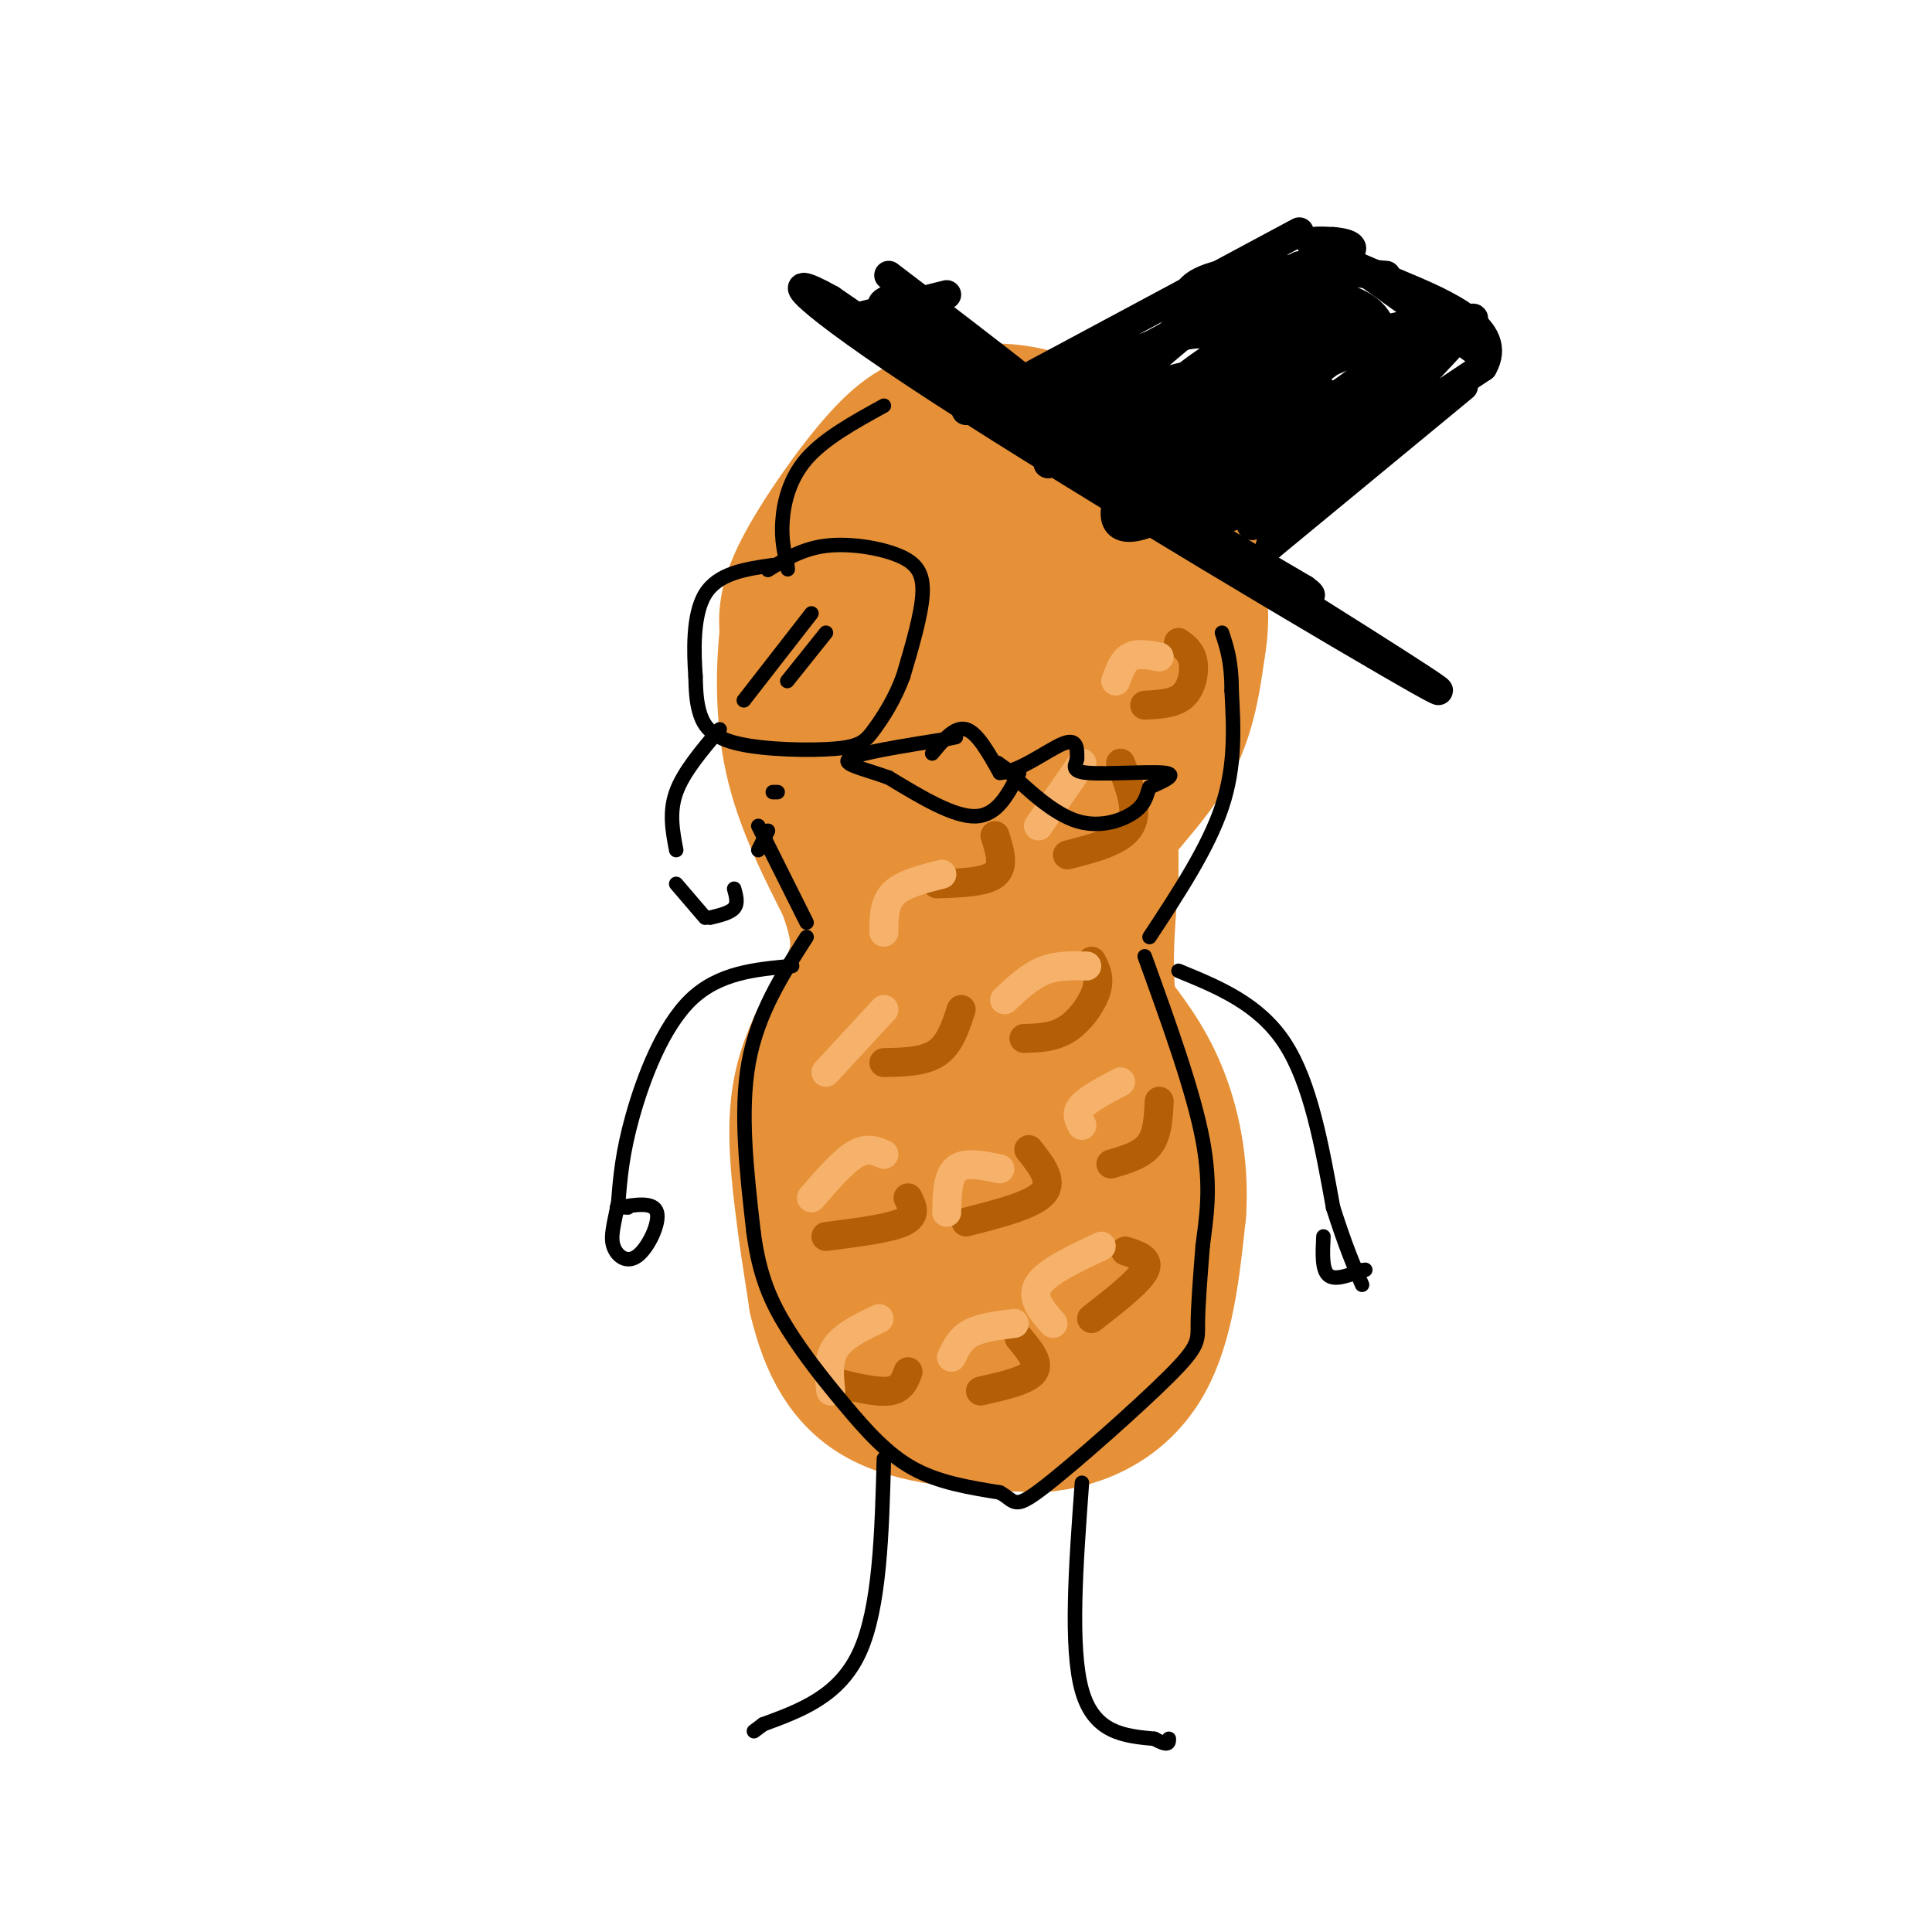 <svg viewBox='0 0 400 400' version='1.1' xmlns='http://www.w3.org/2000/svg' xmlns:xlink='http://www.w3.org/1999/xlink'><g fill='none' stroke='rgb(230,145,56)' stroke-width='28' stroke-linecap='round' stroke-linejoin='round'><path d='M180,107c0.474,-2.556 0.948,-5.112 2,-7c1.052,-1.888 2.683,-3.107 10,-4c7.317,-0.893 20.320,-1.460 27,-1c6.680,0.460 7.038,1.947 9,6c1.962,4.053 5.528,10.673 4,18c-1.528,7.327 -8.150,15.361 -11,20c-2.850,4.639 -1.926,5.883 -9,7c-7.074,1.117 -22.144,2.109 -30,2c-7.856,-0.109 -8.497,-1.318 -10,-8c-1.503,-6.682 -3.866,-18.838 -2,-26c1.866,-7.162 7.962,-9.332 13,-11c5.038,-1.668 9.019,-2.834 13,-4'/><path d='M196,99c4.139,-0.644 7.988,-0.255 11,2c3.012,2.255 5.187,6.377 7,9c1.813,2.623 3.263,3.749 5,11c1.737,7.251 3.761,20.629 1,28c-2.761,7.371 -10.305,8.736 -17,9c-6.695,0.264 -12.539,-0.572 -16,-1c-3.461,-0.428 -4.538,-0.448 -4,-5c0.538,-4.552 2.689,-13.638 4,-18c1.311,-4.362 1.780,-4.002 8,-8c6.220,-3.998 18.192,-12.355 23,-9c4.808,3.355 2.454,18.421 1,25c-1.454,6.579 -2.008,4.671 -6,5c-3.992,0.329 -11.421,2.896 -19,3c-7.579,0.104 -15.308,-2.256 -17,-6c-1.692,-3.744 2.654,-8.872 7,-14'/><path d='M184,130c3.811,-4.743 9.838,-9.601 16,-10c6.162,-0.399 12.458,3.660 13,9c0.542,5.340 -4.670,11.962 -7,15c-2.330,3.038 -1.779,2.494 -6,2c-4.221,-0.494 -13.214,-0.936 -17,-5c-3.786,-4.064 -2.366,-11.748 -2,-16c0.366,-4.252 -0.324,-5.072 5,-7c5.324,-1.928 16.662,-4.964 28,-8'/><path d='M214,110c6.986,-2.233 10.450,-3.815 14,-3c3.550,0.815 7.187,4.027 10,11c2.813,6.973 4.804,17.707 3,23c-1.804,5.293 -7.402,5.147 -13,5'/><path d='M228,146c-4.250,3.743 -8.376,10.601 -17,14c-8.624,3.399 -21.745,3.338 -28,2c-6.255,-1.338 -5.644,-3.954 -6,-9c-0.356,-5.046 -1.678,-12.523 -3,-20'/><path d='M174,133c-0.812,-6.325 -1.341,-12.139 0,-17c1.341,-4.861 4.553,-8.770 8,-12c3.447,-3.230 7.128,-5.780 13,-7c5.872,-1.220 13.936,-1.110 22,-1'/><path d='M178,141c0.000,0.000 10.000,31.000 10,31'/><path d='M174,149c3.381,2.327 6.762,4.655 10,10c3.238,5.345 6.333,13.708 8,20c1.667,6.292 1.905,10.512 1,15c-0.905,4.488 -2.952,9.244 -5,14'/><path d='M188,208c-0.667,2.333 0.167,1.167 1,0'/><path d='M229,142c-6.333,11.833 -12.667,23.667 -16,33c-3.333,9.333 -3.667,16.167 -4,23'/><path d='M231,145c0.000,0.000 -19.000,30.000 -19,30'/><path d='M230,150c-3.917,3.917 -7.833,7.833 -10,14c-2.167,6.167 -2.583,14.583 -3,23'/><path d='M221,169c-2.200,7.311 -4.400,14.622 -4,24c0.400,9.378 3.400,20.822 6,28c2.600,7.178 4.800,10.089 7,13'/><path d='M230,234c1.167,2.333 0.583,1.667 0,1'/><path d='M230,236c-0.667,6.289 -1.333,12.578 -3,18c-1.667,5.422 -4.333,9.978 -10,14c-5.667,4.022 -14.333,7.511 -23,11'/><path d='M194,279c-8.464,0.714 -18.125,-3.000 -23,-11c-4.875,-8.000 -4.964,-20.286 -4,-28c0.964,-7.714 2.982,-10.857 5,-14'/><path d='M172,226c3.311,-6.222 9.089,-14.778 13,-19c3.911,-4.222 5.956,-4.111 8,-4'/><path d='M196,202c-3.171,0.563 -6.341,1.126 -8,1c-1.659,-0.126 -1.805,-0.941 -5,6c-3.195,6.941 -9.437,21.638 -12,31c-2.563,9.362 -1.447,13.389 1,16c2.447,2.611 6.223,3.805 10,5'/><path d='M182,261c7.597,0.267 21.590,-1.567 28,-9c6.410,-7.433 5.237,-20.467 4,-28c-1.237,-7.533 -2.537,-9.566 -4,-12c-1.463,-2.434 -3.087,-5.268 -7,-3c-3.913,2.268 -10.115,9.638 -13,16c-2.885,6.362 -2.454,11.716 -2,15c0.454,3.284 0.930,4.500 2,6c1.070,1.500 2.734,3.286 6,2c3.266,-1.286 8.133,-5.643 13,-10'/><path d='M209,238c2.500,-3.333 2.250,-6.667 2,-10'/><path d='M213,191c8.917,15.083 17.833,30.167 22,39c4.167,8.833 3.583,11.417 3,14'/><path d='M238,244c1.133,7.511 2.467,19.289 -3,26c-5.467,6.711 -17.733,8.356 -30,10'/><path d='M205,280c-6.133,1.556 -6.467,0.444 -9,-2c-2.533,-2.444 -7.267,-6.222 -12,-10'/><path d='M196,259c9.250,-13.083 18.500,-26.167 23,-34c4.500,-7.833 4.250,-10.417 4,-13'/><path d='M223,212c0.833,-7.333 0.917,-19.167 1,-31'/><path d='M224,181c3.622,-9.133 12.178,-16.467 17,-24c4.822,-7.533 5.911,-15.267 7,-23'/><path d='M248,134c1.095,-6.250 0.333,-10.375 0,-14c-0.333,-3.625 -0.238,-6.750 -5,-12c-4.762,-5.250 -14.381,-12.625 -24,-20'/><path d='M219,88c-8.032,-3.767 -16.112,-3.185 -22,-2c-5.888,1.185 -9.585,2.973 -15,9c-5.415,6.027 -12.547,16.293 -16,23c-3.453,6.707 -3.226,9.853 -3,13'/><path d='M163,131c-0.733,6.600 -1.067,16.600 1,26c2.067,9.400 6.533,18.200 11,27'/><path d='M175,184c2.511,7.044 3.289,11.156 2,16c-1.289,4.844 -4.644,10.422 -8,16'/><path d='M169,216c-2.311,5.200 -4.089,10.200 -4,19c0.089,8.800 2.044,21.400 4,34'/><path d='M169,269c2.311,9.733 6.089,17.067 14,21c7.911,3.933 19.956,4.467 32,5'/><path d='M215,295c9.556,-0.733 17.444,-5.067 22,-13c4.556,-7.933 5.778,-19.467 7,-31'/><path d='M244,251c0.644,-9.667 -1.244,-18.333 -4,-25c-2.756,-6.667 -6.378,-11.333 -10,-16'/><path d='M230,210c-1.667,-7.333 -0.833,-17.667 0,-28'/><path d='M230,182c0.000,-5.500 0.000,-5.250 0,-5'/></g>
<g fill='none' stroke='rgb(180,95,6)' stroke-width='6' stroke-linecap='round' stroke-linejoin='round'><path d='M240,228c-0.167,3.417 -0.333,6.833 -2,9c-1.667,2.167 -4.833,3.083 -8,4'/><path d='M213,238c2.583,3.250 5.167,6.500 3,9c-2.167,2.500 -9.083,4.250 -16,6'/><path d='M188,248c0.917,1.833 1.833,3.667 -1,5c-2.833,1.333 -9.417,2.167 -16,3'/><path d='M233,259c2.583,0.833 5.167,1.667 4,4c-1.167,2.333 -6.083,6.167 -11,10'/><path d='M211,277c2.167,2.583 4.333,5.167 3,7c-1.333,1.833 -6.167,2.917 -11,4'/><path d='M188,284c-0.667,1.833 -1.333,3.667 -4,4c-2.667,0.333 -7.333,-0.833 -12,-2'/><path d='M226,199c0.889,1.689 1.778,3.378 1,6c-0.778,2.622 -3.222,6.178 -6,8c-2.778,1.822 -5.889,1.911 -9,2'/><path d='M199,209c-1.167,3.583 -2.333,7.167 -5,9c-2.667,1.833 -6.833,1.917 -11,2'/><path d='M232,158c1.917,4.917 3.833,9.833 2,13c-1.833,3.167 -7.417,4.583 -13,6'/><path d='M206,173c1.000,3.167 2.000,6.333 0,8c-2.000,1.667 -7.000,1.833 -12,2'/><path d='M244,133c1.311,0.956 2.622,1.911 3,4c0.378,2.089 -0.178,5.311 -2,7c-1.822,1.689 -4.911,1.844 -8,2'/></g>
<g fill='none' stroke='rgb(246,178,107)' stroke-width='6' stroke-linecap='round' stroke-linejoin='round'><path d='M240,136c-2.250,-0.417 -4.500,-0.833 -6,0c-1.500,0.833 -2.250,2.917 -3,5'/><path d='M224,158c0.000,0.000 -9.000,13.000 -9,13'/><path d='M195,181c-4.000,1.000 -8.000,2.000 -10,4c-2.000,2.000 -2.000,5.000 -2,8'/><path d='M183,209c0.000,0.000 -12.000,13.000 -12,13'/><path d='M225,200c-3.083,-0.083 -6.167,-0.167 -9,1c-2.833,1.167 -5.417,3.583 -8,6'/><path d='M183,239c-1.750,-0.750 -3.500,-1.500 -6,0c-2.500,1.500 -5.750,5.250 -9,9'/><path d='M207,242c-3.583,-0.750 -7.167,-1.500 -9,0c-1.833,1.500 -1.917,5.250 -2,9'/><path d='M232,224c-3.333,1.750 -6.667,3.500 -8,5c-1.333,1.500 -0.667,2.750 0,4'/><path d='M228,258c-5.667,2.667 -11.333,5.333 -13,8c-1.667,2.667 0.667,5.333 3,8'/><path d='M210,274c-3.417,0.417 -6.833,0.833 -9,2c-2.167,1.167 -3.083,3.083 -4,5'/><path d='M182,273c-3.667,1.750 -7.333,3.500 -9,6c-1.667,2.500 -1.333,5.750 -1,9'/></g>
<g fill='none' stroke='rgb(0,0,0)' stroke-width='6' stroke-linecap='round' stroke-linejoin='round'><path d='M196,61c0.000,0.000 -20.000,5.000 -20,5'/><path d='M207,85c0.000,0.000 63.000,37.000 63,37'/><path d='M270,122c6.156,4.422 -9.956,-3.022 -30,-15c-20.044,-11.978 -44.022,-28.489 -68,-45'/><path d='M172,62c-11.690,-6.548 -6.917,-0.417 23,19c29.917,19.417 84.976,52.119 99,60c14.024,7.881 -12.988,-9.060 -40,-26'/><path d='M254,115c-18.000,-11.333 -43.000,-26.667 -68,-42'/><path d='M213,85c0.000,0.000 56.000,-30.000 56,-30'/><path d='M200,85c0.000,0.000 69.000,-37.000 69,-37'/><path d='M278,53c0.000,0.000 28.000,20.000 28,20'/><path d='M303,80c0.000,0.000 -40.000,33.000 -40,33'/><path d='M263,113c1.726,-3.667 26.042,-29.333 36,-40c9.958,-10.667 5.560,-6.333 2,-6c-3.560,0.333 -6.280,-3.333 -9,-7'/><path d='M287,57c-10.584,-0.879 -21.167,-1.758 -29,-1c-7.833,0.758 -12.914,3.152 -12,6c0.914,2.848 7.823,6.152 16,8c8.177,1.848 17.622,2.242 18,3c0.378,0.758 -8.311,1.879 -17,3'/><path d='M263,76c-3.333,0.500 -3.167,0.250 -3,0'/><path d='M238,75c-1.753,2.576 -3.506,5.152 2,7c5.506,1.848 18.270,2.970 16,4c-2.270,1.030 -19.573,1.970 -27,3c-7.427,1.030 -4.979,2.152 0,4c4.979,1.848 12.490,4.424 20,7'/><path d='M249,100c-0.517,1.191 -11.809,0.670 -18,-1c-6.191,-1.670 -7.282,-4.488 -7,-9c0.282,-4.512 1.938,-10.718 1,-10c-0.938,0.718 -4.469,8.359 -8,16'/><path d='M217,96c4.067,-1.445 18.236,-13.056 21,-12c2.764,1.056 -5.875,14.780 -7,21c-1.125,6.220 5.266,4.935 13,0c7.734,-4.935 16.813,-13.521 18,-14c1.187,-0.479 -5.518,7.149 -8,11c-2.482,3.851 -0.741,3.926 1,4'/><path d='M255,106c6.707,-4.222 22.976,-16.777 24,-17c1.024,-0.223 -13.195,11.885 -18,17c-4.805,5.115 -0.196,3.235 7,-5c7.196,-8.235 16.980,-22.826 20,-29c3.020,-6.174 -0.726,-3.931 -2,-2c-1.274,1.931 -0.078,3.552 -2,6c-1.922,2.448 -6.961,5.724 -12,9'/><path d='M272,85c0.389,0.166 7.362,-3.920 11,-8c3.638,-4.080 3.939,-8.155 2,-11c-1.939,-2.845 -6.120,-4.461 -10,-5c-3.880,-0.539 -7.460,-0.001 -11,1c-3.540,1.001 -7.042,2.464 -2,3c5.042,0.536 18.627,0.144 19,1c0.373,0.856 -12.465,2.959 -16,4c-3.535,1.041 2.232,1.021 8,1'/><path d='M273,71c6.606,-0.523 19.121,-2.329 16,3c-3.121,5.329 -21.878,17.793 -28,23c-6.122,5.207 0.390,3.159 9,-2c8.610,-5.159 19.318,-13.427 22,-17c2.682,-3.573 -2.662,-2.449 -5,-1c-2.338,1.449 -1.669,3.225 -1,5'/><path d='M286,82c2.095,-2.046 7.831,-9.659 10,-13c2.169,-3.341 0.771,-2.408 -2,-2c-2.771,0.408 -6.917,0.291 -13,4c-6.083,3.709 -14.105,11.242 -17,12c-2.895,0.758 -0.663,-5.261 1,-9c1.663,-3.739 2.755,-5.199 -4,2c-6.755,7.199 -21.359,23.057 -21,26c0.359,2.943 15.679,-7.028 31,-17'/><path d='M271,85c5.321,-4.205 3.122,-6.218 -3,-2c-6.122,4.218 -16.168,14.667 -11,13c5.168,-1.667 25.550,-15.449 33,-22c7.450,-6.551 1.969,-5.871 -10,-1c-11.969,4.871 -30.425,13.935 -36,18c-5.575,4.065 1.730,3.133 7,0c5.270,-3.133 8.506,-8.467 10,-12c1.494,-3.533 1.247,-5.267 1,-7'/><path d='M262,72c-4.075,0.322 -14.764,4.628 -18,7c-3.236,2.372 0.981,2.812 9,0c8.019,-2.812 19.842,-8.876 24,-12c4.158,-3.124 0.652,-3.309 -5,-2c-5.652,1.309 -13.451,4.110 -21,9c-7.549,4.890 -14.847,11.868 -15,14c-0.153,2.132 6.840,-0.581 12,-4c5.160,-3.419 8.486,-7.545 9,-10c0.514,-2.455 -1.785,-3.238 -4,-4c-2.215,-0.762 -4.347,-1.503 -10,0c-5.653,1.503 -14.826,5.252 -24,9'/><path d='M219,79c-4.560,2.185 -3.959,3.146 -1,3c2.959,-0.146 8.276,-1.401 11,0c2.724,1.401 2.854,5.458 6,6c3.146,0.542 9.307,-2.432 10,-5c0.693,-2.568 -4.083,-4.730 -9,-4c-4.917,0.730 -9.976,4.351 -11,6c-1.024,1.649 1.988,1.324 5,1'/><path d='M230,86c2.667,-0.093 6.836,-0.825 11,-3c4.164,-2.175 8.323,-5.793 4,-5c-4.323,0.793 -17.128,5.996 -22,9c-4.872,3.004 -1.812,3.809 5,2c6.812,-1.809 17.375,-6.231 19,-8c1.625,-1.769 -5.687,-0.884 -13,0'/><path d='M234,81c1.790,-4.871 12.764,-17.048 13,-17c0.236,0.048 -10.267,12.322 -14,19c-3.733,6.678 -0.697,7.759 6,10c6.697,2.241 17.056,5.640 19,8c1.944,2.360 -4.528,3.680 -11,5'/><path d='M247,106c-2.774,0.774 -4.208,0.208 -3,1c1.208,0.792 5.060,2.940 16,-2c10.940,-4.940 28.970,-16.970 47,-29'/><path d='M307,76c4.548,-7.869 -7.583,-13.042 -17,-17c-9.417,-3.958 -16.119,-6.702 -18,-8c-1.881,-1.298 1.060,-1.149 4,-1'/><path d='M276,50c2.336,0.150 6.177,1.026 2,3c-4.177,1.974 -16.370,5.046 -23,8c-6.630,2.954 -7.696,5.792 -7,7c0.696,1.208 3.156,0.788 5,0c1.844,-0.788 3.073,-1.943 3,-3c-0.073,-1.057 -1.450,-2.016 -5,0c-3.550,2.016 -9.275,7.008 -15,12'/><path d='M236,77c-3.107,2.607 -3.375,3.125 -1,3c2.375,-0.125 7.393,-0.893 7,0c-0.393,0.893 -6.196,3.446 -12,6'/><path d='M184,57c21.467,16.378 42.933,32.756 42,34c-0.933,1.244 -24.267,-12.644 -35,-20c-10.733,-7.356 -8.867,-8.178 -7,-9'/><path d='M184,62c8.702,4.679 33.958,20.875 36,23c2.042,2.125 -19.131,-9.821 -25,-12c-5.869,-2.179 3.565,5.411 13,13'/><path d='M208,86c3.000,3.167 4.000,4.583 5,6'/></g>
<g fill='none' stroke='rgb(0,0,0)' stroke-width='3' stroke-linecap='round' stroke-linejoin='round'><path d='M159,118c3.548,-2.202 7.095,-4.405 12,-5c4.905,-0.595 11.167,0.417 15,2c3.833,1.583 5.238,3.738 5,8c-0.238,4.262 -2.119,10.631 -4,17'/><path d='M187,140c-1.784,4.881 -4.243,8.584 -6,11c-1.757,2.416 -2.811,3.544 -8,4c-5.189,0.456 -14.512,0.238 -20,-1c-5.488,-1.238 -7.139,-3.497 -8,-6c-0.861,-2.503 -0.930,-5.252 -1,-8'/><path d='M144,140c-0.333,-4.756 -0.667,-12.644 2,-17c2.667,-4.356 8.333,-5.178 14,-6'/><path d='M161,164c0.000,0.000 -1.000,0.000 -1,0'/><path d='M159,172c0.000,0.000 -2.000,4.000 -2,4'/><path d='M152,184c0.417,1.500 0.833,3.000 0,4c-0.833,1.000 -2.917,1.500 -5,2'/><path d='M146,190c0.000,0.000 -6.000,-7.000 -6,-7'/><path d='M140,176c-0.750,-3.917 -1.500,-7.833 0,-12c1.500,-4.167 5.250,-8.583 9,-13'/><path d='M168,127c0.000,0.000 -14.000,18.000 -14,18'/><path d='M171,131c0.000,0.000 -8.000,10.000 -8,10'/><path d='M193,156c2.333,-2.833 4.667,-5.667 7,-5c2.333,0.667 4.667,4.833 7,9'/><path d='M207,160c3.844,-0.067 9.956,-4.733 13,-6c3.044,-1.267 3.022,0.867 3,3'/><path d='M223,157c-0.071,1.179 -1.750,2.625 2,3c3.750,0.375 12.929,-0.321 16,0c3.071,0.321 0.036,1.661 -3,3'/><path d='M238,163c-0.607,1.345 -0.625,3.208 -3,5c-2.375,1.792 -7.107,3.512 -12,2c-4.893,-1.512 -9.946,-6.256 -15,-11'/><path d='M208,159c-2.500,-1.833 -1.250,-0.917 0,0'/><path d='M211,160c-2.250,4.417 -4.500,8.833 -9,9c-4.500,0.167 -11.250,-3.917 -18,-8'/><path d='M184,161c-5.467,-1.956 -10.133,-2.844 -8,-4c2.133,-1.156 11.067,-2.578 20,-4'/><path d='M196,153c3.333,-0.667 1.667,-0.333 0,0'/><path d='M183,84c-6.178,3.400 -12.356,6.800 -16,11c-3.644,4.200 -4.756,9.200 -5,13c-0.244,3.800 0.378,6.400 1,9'/><path d='M163,117c0.167,1.500 0.083,0.750 0,0'/><path d='M157,171c0.000,0.000 10.000,20.000 10,20'/><path d='M167,194c-5.083,7.917 -10.167,15.833 -12,26c-1.833,10.167 -0.417,22.583 1,35'/><path d='M156,255c1.179,9.166 3.625,14.581 7,20c3.375,5.419 7.678,10.844 12,16c4.322,5.156 8.663,10.045 14,13c5.337,2.955 11.668,3.978 18,5'/><path d='M207,309c3.340,1.817 2.689,3.858 9,-1c6.311,-4.858 19.584,-16.616 26,-23c6.416,-6.384 5.976,-7.396 6,-11c0.024,-3.604 0.512,-9.802 1,-16'/><path d='M249,258c0.689,-5.689 1.911,-11.911 0,-22c-1.911,-10.089 -6.956,-24.044 -12,-38'/><path d='M238,194c6.083,-9.250 12.167,-18.500 15,-27c2.833,-8.500 2.417,-16.250 2,-24'/><path d='M255,143c0.000,-6.000 -1.000,-9.000 -2,-12'/><path d='M183,302c-0.417,15.417 -0.833,30.833 -5,40c-4.167,9.167 -12.083,12.083 -20,15'/><path d='M158,357c-3.333,2.500 -1.667,1.250 0,0'/><path d='M224,307c-1.250,17.083 -2.500,34.167 0,43c2.500,8.833 8.750,9.417 15,10'/><path d='M239,360c3.000,1.667 3.000,0.833 3,0'/><path d='M244,201c8.333,3.417 16.667,6.833 22,15c5.333,8.167 7.667,21.083 10,34'/><path d='M276,250c2.667,8.333 4.333,12.167 6,16'/><path d='M164,200c-7.600,0.689 -15.200,1.378 -21,7c-5.800,5.622 -9.800,16.178 -12,24c-2.200,7.822 -2.600,12.911 -3,18'/><path d='M128,249c-0.904,4.561 -1.665,6.965 -1,9c0.665,2.035 2.756,3.702 5,2c2.244,-1.702 4.641,-6.772 4,-9c-0.641,-2.228 -4.321,-1.614 -8,-1'/><path d='M128,250c-1.000,-0.167 0.500,-0.083 2,0'/><path d='M274,256c-0.167,3.417 -0.333,6.833 1,8c1.333,1.167 4.167,0.083 7,-1'/><path d='M282,263c1.167,-0.167 0.583,-0.083 0,0'/></g>
</svg>